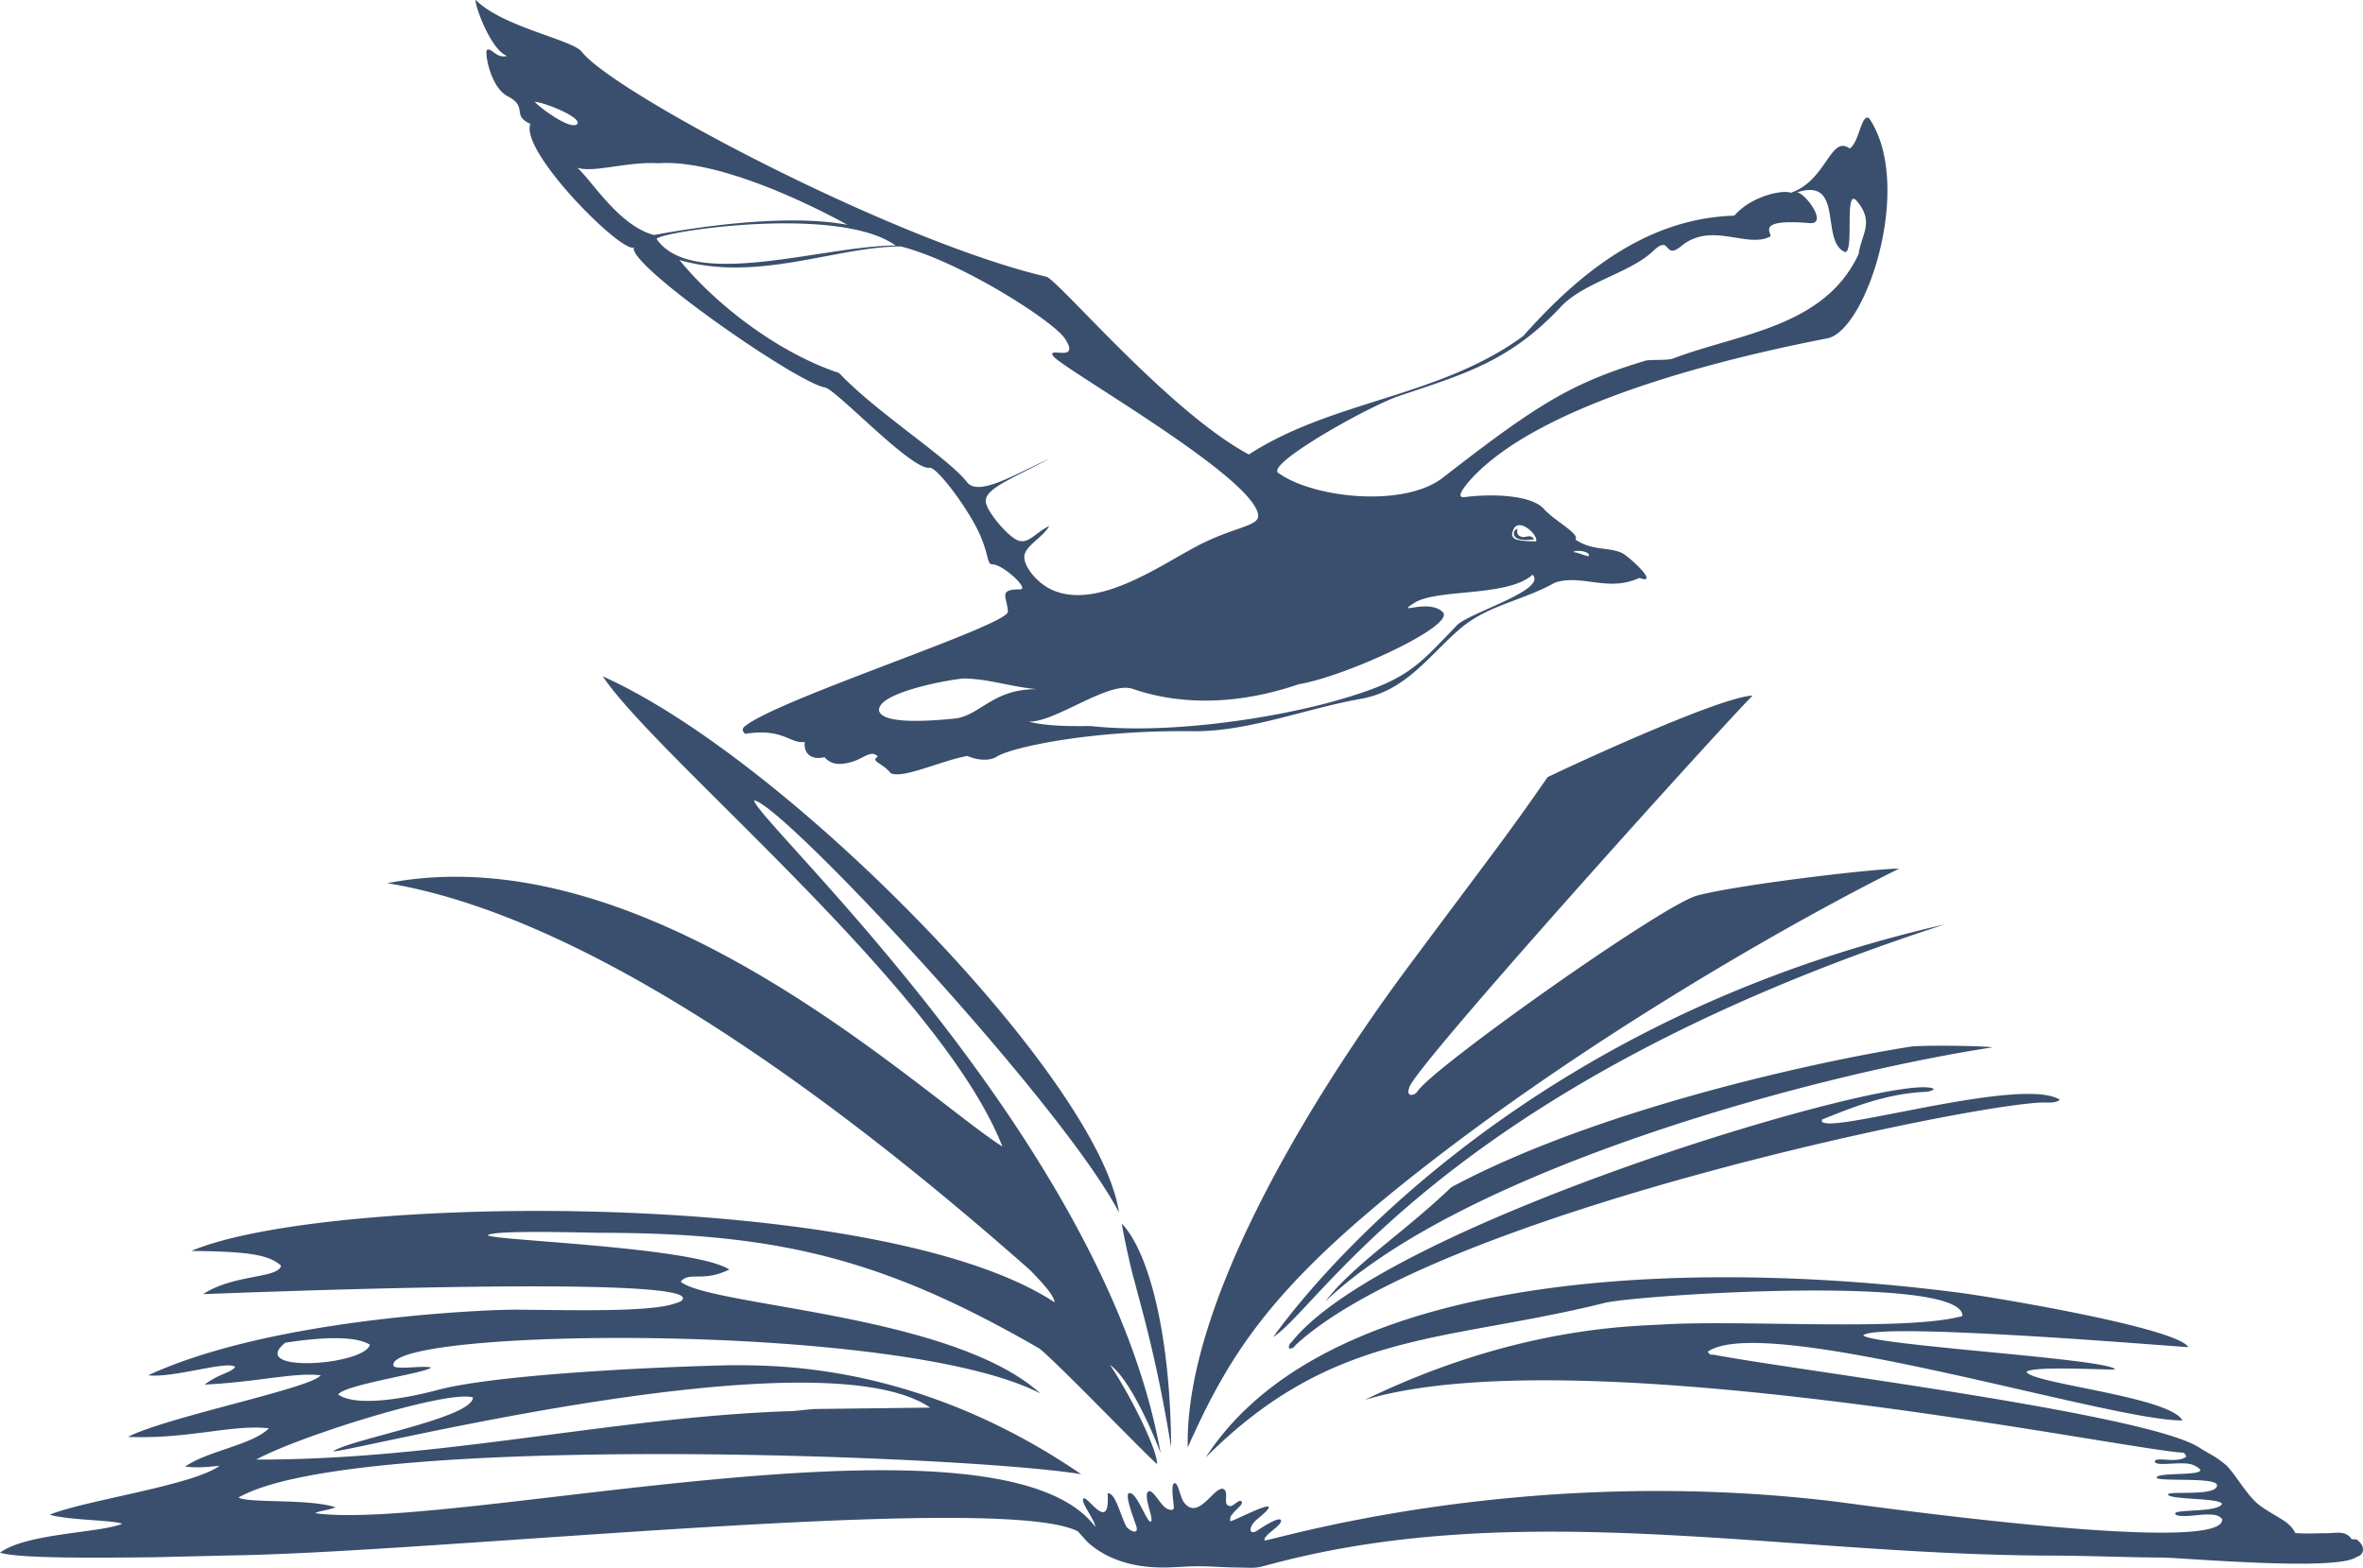 <svg width="543.077" height="360.331" viewBox="0 0 143.689 95.338" xmlns="http://www.w3.org/2000/svg"><path class="fil0" d="M155.049 118.889c-4.838.945-17.396 3.67-21.799 8.712-.472.565-.723 1-.26.945 1.502-.204 4.042-.176 4.83.723.704.77 2.159 1.474 1.918 1.854 1.121.788 2.308.37 3.077.982.778.603 1.863 1.733.806 1.353-1.928.89-3.55-.268-5.153.297-1.89 1.066-4.013 1.353-5.653 2.715-1.965 1.65-3.337 3.856-6.154 4.347-3.346.593-6.729 1.965-10.074 1.965-6.228-.093-11.094.964-12.03 1.538-.575.371-1.483.12-1.798-.037-1.65.306-3.874 1.39-4.653 1.057-.519-.649-1.279-.723-.787-1.02-.418-.435-.853.12-1.613.334-.788.213-1.242.139-1.64-.297-.76.195-1.28-.194-1.196-.926-.89.139-1.298-.862-3.624-.492-.13-.12-.25-.296 0-.472 2.03-1.65 16.034-6.136 15.978-6.96-.046-.881-.63-1.354.742-1.354.593 0-1.038-1.52-1.687-1.52-.371 0-.176-.667-.927-2.159-.741-1.474-2.456-3.763-2.892-3.716-1.084.176-5.7-4.783-6.367-4.885-1.696-.278-12.039-7.47-11.612-8.517-.723.399-6.96-5.839-6.293-7.507-1.177-.538-.112-1.01-1.372-1.677-1.084-.547-1.437-2.753-1.26-2.827.278-.14.565.547 1.214.37-1.057-.38-2.067-3.4-1.9-3.4 1.63 1.649 5.959 2.437 6.45 3.16 2.02 2.539 19.037 11.51 28.258 13.67.853.361 7.498 8.248 12.299 10.806 5.097-3.308 11.585-3.466 16.682-7.201 3.457-3.902 7.572-7.164 12.836-7.322 1.047-1.214 2.994-1.594 3.43-1.39 2.177-.732 2.418-3.54 3.577-2.697.593-.315.713-2.224 1.205-1.816 2.724 4.059-.186 12.91-2.558 13.364zm-17.823 12.234c-.231-.39-.519-.065-.797-.176-.092-.028-.315-.12-.213-.482-.222.092-.222.213-.232.278 0 .426.695.426.946.398.11 0 .185-.028.296-.018zm-.38-.668c.306.214.547.557.5.77l-.008.018h-.028a4.39 4.39 0 0 0-.361-.018 3.189 3.189 0 0 1-.723-.084.714.714 0 0 1-.186-.065.396.396 0 0 1-.139-.166.278.278 0 0 1-.009-.195c.01-.037.028-.083.047-.13.064-.213.194-.315.352-.333a.626.626 0 0 1 .278.046c.092.037.185.093.278.157zm19.991-19.926c1.103 1.298.278 2.04.12 3.226-2.085 4.504-7.395 4.856-11.297 6.367-.454.139-1.455.018-1.77.157-4.504 1.363-6.59 2.716-12.252 7.109-2.382 1.807-7.85 1.214-9.973-.315-.769-.556 5.552-4.078 7.322-4.671 3.828-1.298 6.7-2.058 9.815-5.385 1.372-1.51 4.161-2.067 5.598-3.383 1.205-1.177.648.575 1.788-.37 1.817-1.483 3.958.157 5.376-.557.25-.12-1.103-1.121 2.419-.825 1.121.084-.241-1.807-.77-1.872 2.855-.917 1.419 2.873 2.855 3.606.686.352-.037-3.995.77-3.087zm-58.443 2.716c-4.366 0-12.355 2.752-14.533-.399.14-.435 11.076-2.103 14.533.399zm-2.93-1.26c-3.577-.668-8.813.074-11.76.62-2.122-.546-3.8-3.336-4.662-4.087 1.057.315 3.012-.389 4.94-.278 3.373-.232 8.564 2.141 11.483 3.744zm13.217 6.904c1.01 1.53-1.121.463-.704 1.075.49.732 12.233 7.359 12.465 9.676.065.695-1.474.695-3.772 1.91-2.298 1.222-6.024 3.855-8.749 2.64-.945-.417-1.77-1.473-1.696-2.085.074-.612 1.177-1.158 1.51-1.807-.88.445-1.26 1.112-1.9.88-.61-.231-1.89-1.751-1.955-2.335-.092-.788 1.465-1.363 3.856-2.623-1.984.871-4.282 2.326-4.996 1.418-1.158-1.492-5.523-4.245-7.785-6.645-3.605-1.186-7.433-4.078-9.703-6.868 4.763 1.381 9.546-.825 13.457-.825 3.605.909 9.23 4.505 9.972 5.589zm-6.191 20.686c1.492 0 2.827.491 4.486.649-2.577-.019-3.346 1.473-4.838 1.77-1.502.158-4.504.399-4.745-.445-.176-1.066 3.91-1.853 5.097-1.974zm34.634-6.311c.946.945-4.05 2.363-4.643 3.123-2.493 2.586-3.003 3.364-7.831 4.68-4.19 1.103-10.167 1.872-14.356 1.4-.918 0-2.577.046-3.81-.27 1.613.057 4.875-2.501 6.33-1.992 3.087 1.066 6.627.909 10.075-.278 2.845-.463 9.657-3.596 8.767-4.402-.88-.825-2.947.241-1.751-.528 1.362-.909 5.69-.352 7.22-1.733zm2.484-1.381c.13-.158 1.112-.037.918.26-.371-.084-.529-.195-.918-.26zm-63.16-27.378c.63.037 2.946.983 2.576 1.363-.399.352-2.15-.909-2.577-1.363zM64.195 186.573c.77.12 29.546-7.275 36.302-2.66l-6.913.083c-.64.019-1.177.14-1.863.14-10.686.398-21.002 2.965-32.206 2.937 2.52-1.39 11.622-4.254 13.179-3.781-.01 1.251-7.517 2.558-8.5 3.28zm-2.91-6.608c3.345-.51 4.587-.213 5.143.12-.333 1.27-7.497 1.761-5.143-.12zm-17.35 12.771c1.233.37 6.034.306 9.314.278l4.662-.111c12.456-.167 46.877-3.893 51.567-1.464l.575.64c1.205 1.102 2.836 1.538 4.458 1.556.824.01 1.51-.074 2.289-.074.815 0 1.483.065 2.289.074 1.353.019 1.094.074 2.169-.213 15.236-4.069 31.066-.565 47.266-.51 2.317 0 4.68.111 6.951.12 1.613.047 10.612.835 11.752-.036.473-.112.584-.668 0-1.066-.093-.01-.195-.01-.287-.01-.362-.537-.88-.38-1.502-.37-.63 0-1.316.046-1.928-.009-.185-.324-.26-.408-.546-.649-.52-.361-1.131-.667-1.594-1.01-.779-.584-1.363-1.715-2.012-2.419-.741-.64-1.028-.686-1.677-1.112-3.142-2.058-24.514-4.699-29.426-5.635-.39-.074-.24.074-.482-.195 3.42-2.446 24.532 4.236 28.87 4.171-.76-1.446-9.175-2.234-9.481-2.956.463-.362 4.495-.12 5.384-.14-.185-.639-14.763-1.464-15.31-2.076.843-.861 19.722.751 19.768.714-.713-1.186-11.974-3.058-13.874-3.3-12.79-1.686-37.776-2.51-45.885 10.02 7.794-7.813 14.504-6.98 24.272-9.408 1.937-.482 21.808-1.77 21.752.797-3.41.955-13.512.214-18.313.52-1.807.11-8.879.138-18.026 4.578 13.03-3.902 46.228 3.049 49.796 3.216.084.102.102.093.149.24-.556.436-1.835-.027-1.91.288.019.37 1.724-.074 2.364.232.268.13.389.222.398.296.047.353-2.623.13-2.65.454 0 .27 3.559-.046 3.67.445.074.742-3.068.334-2.975.594.12.315 3.123.194 3.28.556-.222.546-2.845.315-2.854.593.056.296 1.437.074 1.715.065.5-.01.926-.028 1.149.278.204 2.28-22.03-.89-23.717-1.094-19.388-2.298-34.467 2.549-34.523 2.382.074-.352-.037-.037.111-.25.186-.26 1.048-.77.88-1.001-.194-.158-1.167.482-1.445.667-.51.324-.547-.278.065-.741.12-.102.778-.64.64-.714-.177-.167-2.142.871-2.327.88-.018-.278.019-.305.158-.472.009-.019.018-.028.027-.037.204-.26.603-.51.51-.686-.13-.158-.296.093-.64.269-.62.027-.064-.816-.472-1.038-.556-.214-1.53 2.001-2.41.797-.231-.315-.333-1.187-.565-1.15-.26.047-.037 1.26-.037 1.493-.01.185-.26.139-.408.064-.408-.194-.843-1.177-1.121-1.065-.408.166.37 1.77.12 1.844-.25.065-.862-1.89-1.334-1.724-.25.14.342 1.64.454 1.983.166.538-.297.362-.584.075-.38-.686-.668-2.104-1.159-2.058.167 2.475-1.205.158-1.455.315-.25.167.686 1.288.705 1.724-5.84-7.831-39.093.324-47.434-.825.334-.185.63-.13 1.242-.361-1.659-.538-5.273-.232-5.904-.593 6.951-3.995 44.236-2.577 51.243-1.418-9.898-6.766-18.592-6.627-21.326-6.627-4.133.083-14.282.538-17.868 1.52-.658.176-4.662 1.196-5.987.26.38-.603 5.301-1.298 5.653-1.641-.482-.139-2.14.158-2.29-.102-.63-2.298 30.845-2.725 39.334 1.678-5.375-4.857-20-5.283-21.872-6.794.519-.649 1.325.056 2.956-.741-2.122-1.381-14.458-1.77-14.69-2.086.38-.333 6.08-.148 6.887-.148 10.676.01 17.145 1.539 26.654 7.035 1.14.89 6.988 6.997 7.164 7.015.01-.815-1.483-3.948-2.863-6.015 1.288.9 2.826 4.653 3.077 5.376-3.355-19.018-24.607-38.471-24.718-39.704 1.668.158 18.73 18.415 22.187 25.06-1.177-8.044-20.01-27.507-31.39-32.604 3.309 4.958 20.547 19.018 24.3 28.591-4.828-3.058-21.51-19.091-37.405-16.015 14.069 2.308 31.131 16.507 39.101 23.541.343.37 1.465 1.464 1.474 1.946-10.658-6.997-44.264-6.598-52.494-3.123 3.54.028 4.755.25 5.46.899-.195.788-2.846.5-4.737 1.724.084.018 29.157-1.214 29.176.25 0 .223-.464.306-.621.362-1.807.565-7.915.305-10.102.342-2.27.056-14.523.621-21.798 3.986 1.557.176 4.902-.936 5.292-.5-.343.398-.862.333-1.863 1.065 3.262-.158 5.477-.76 7.062-.565-.547.778-9.342 2.53-11.724 3.744 3.633.157 6.376-.779 8.573-.52-1.01 1.02-3.698 1.354-5.088 2.327.89.102 1.483 0 2.085-.046-1.585 1.186-8.313 2.122-10.325 2.975 1.317.352 3.726.306 4.412.547-1.344.565-5.82.565-7.433 1.76zm94.098-47.155c-2.327 3.383-3.615 5.004-8.471 11.53-4.857 6.524-13.615 19.907-13.402 29.22 2.54-5.708 5.088-9.6 12.994-15.958 10.862-8.722 23.958-16.108 30.269-19.24-1.807.027-10.037 1.019-12.308 1.649-2.131.593-16.172 10.538-16.997 11.919-.195.259-.705.333-.491-.232.027-.955 18.72-21.678 20.88-23.856-2.168.093-12.437 4.921-12.474 4.968zm-15.543 34.328c-.139.176-.11.01-.185.325.028.009-.084.139.222.055.065-.018.084-.065.149-.13.083-.092.037-.046.139-.139 8.647-7.84 40.52-14.495 45.283-14.661.352-.01.806.064 1.093-.167-2.159-1.381-12.715 1.724-14.263 1.418-.24-.047-.176-.074-.222-.204 2.03-.825 3.994-1.585 6.302-1.696.204-.01.38-.047.528-.167-1.742-1.242-33.244 8.063-39.046 15.366zm2.04-2.456c8.359-7.96 29.508-13.763 40.584-15.45-.788-.101-4.366-.138-5.024-.037-5.579.88-19.045 3.791-27.905 8.546-2.966 2.836-5.95 4.708-7.656 6.941zm-3.17 2.16c.667-.89 13.15-18.777 40.816-25.08-30.418 9.862-37.999 23.337-40.816 25.08zm-9.203-6.886c0 .26.602 3.03.769 3.503.306 1.26 1.334 4.569 2.224 10.111-.037-6.72-1.307-11.826-2.994-13.614z" style="clip-rule:evenodd;fill:#3a4f6d;fill-rule:evenodd;stroke-width:.009;image-rendering:optimizeQuality;shape-rendering:geometricPrecision;text-rendering:geometricPrecision;fill-opacity:1" transform="translate(-43.935 -98.314)"/></svg>